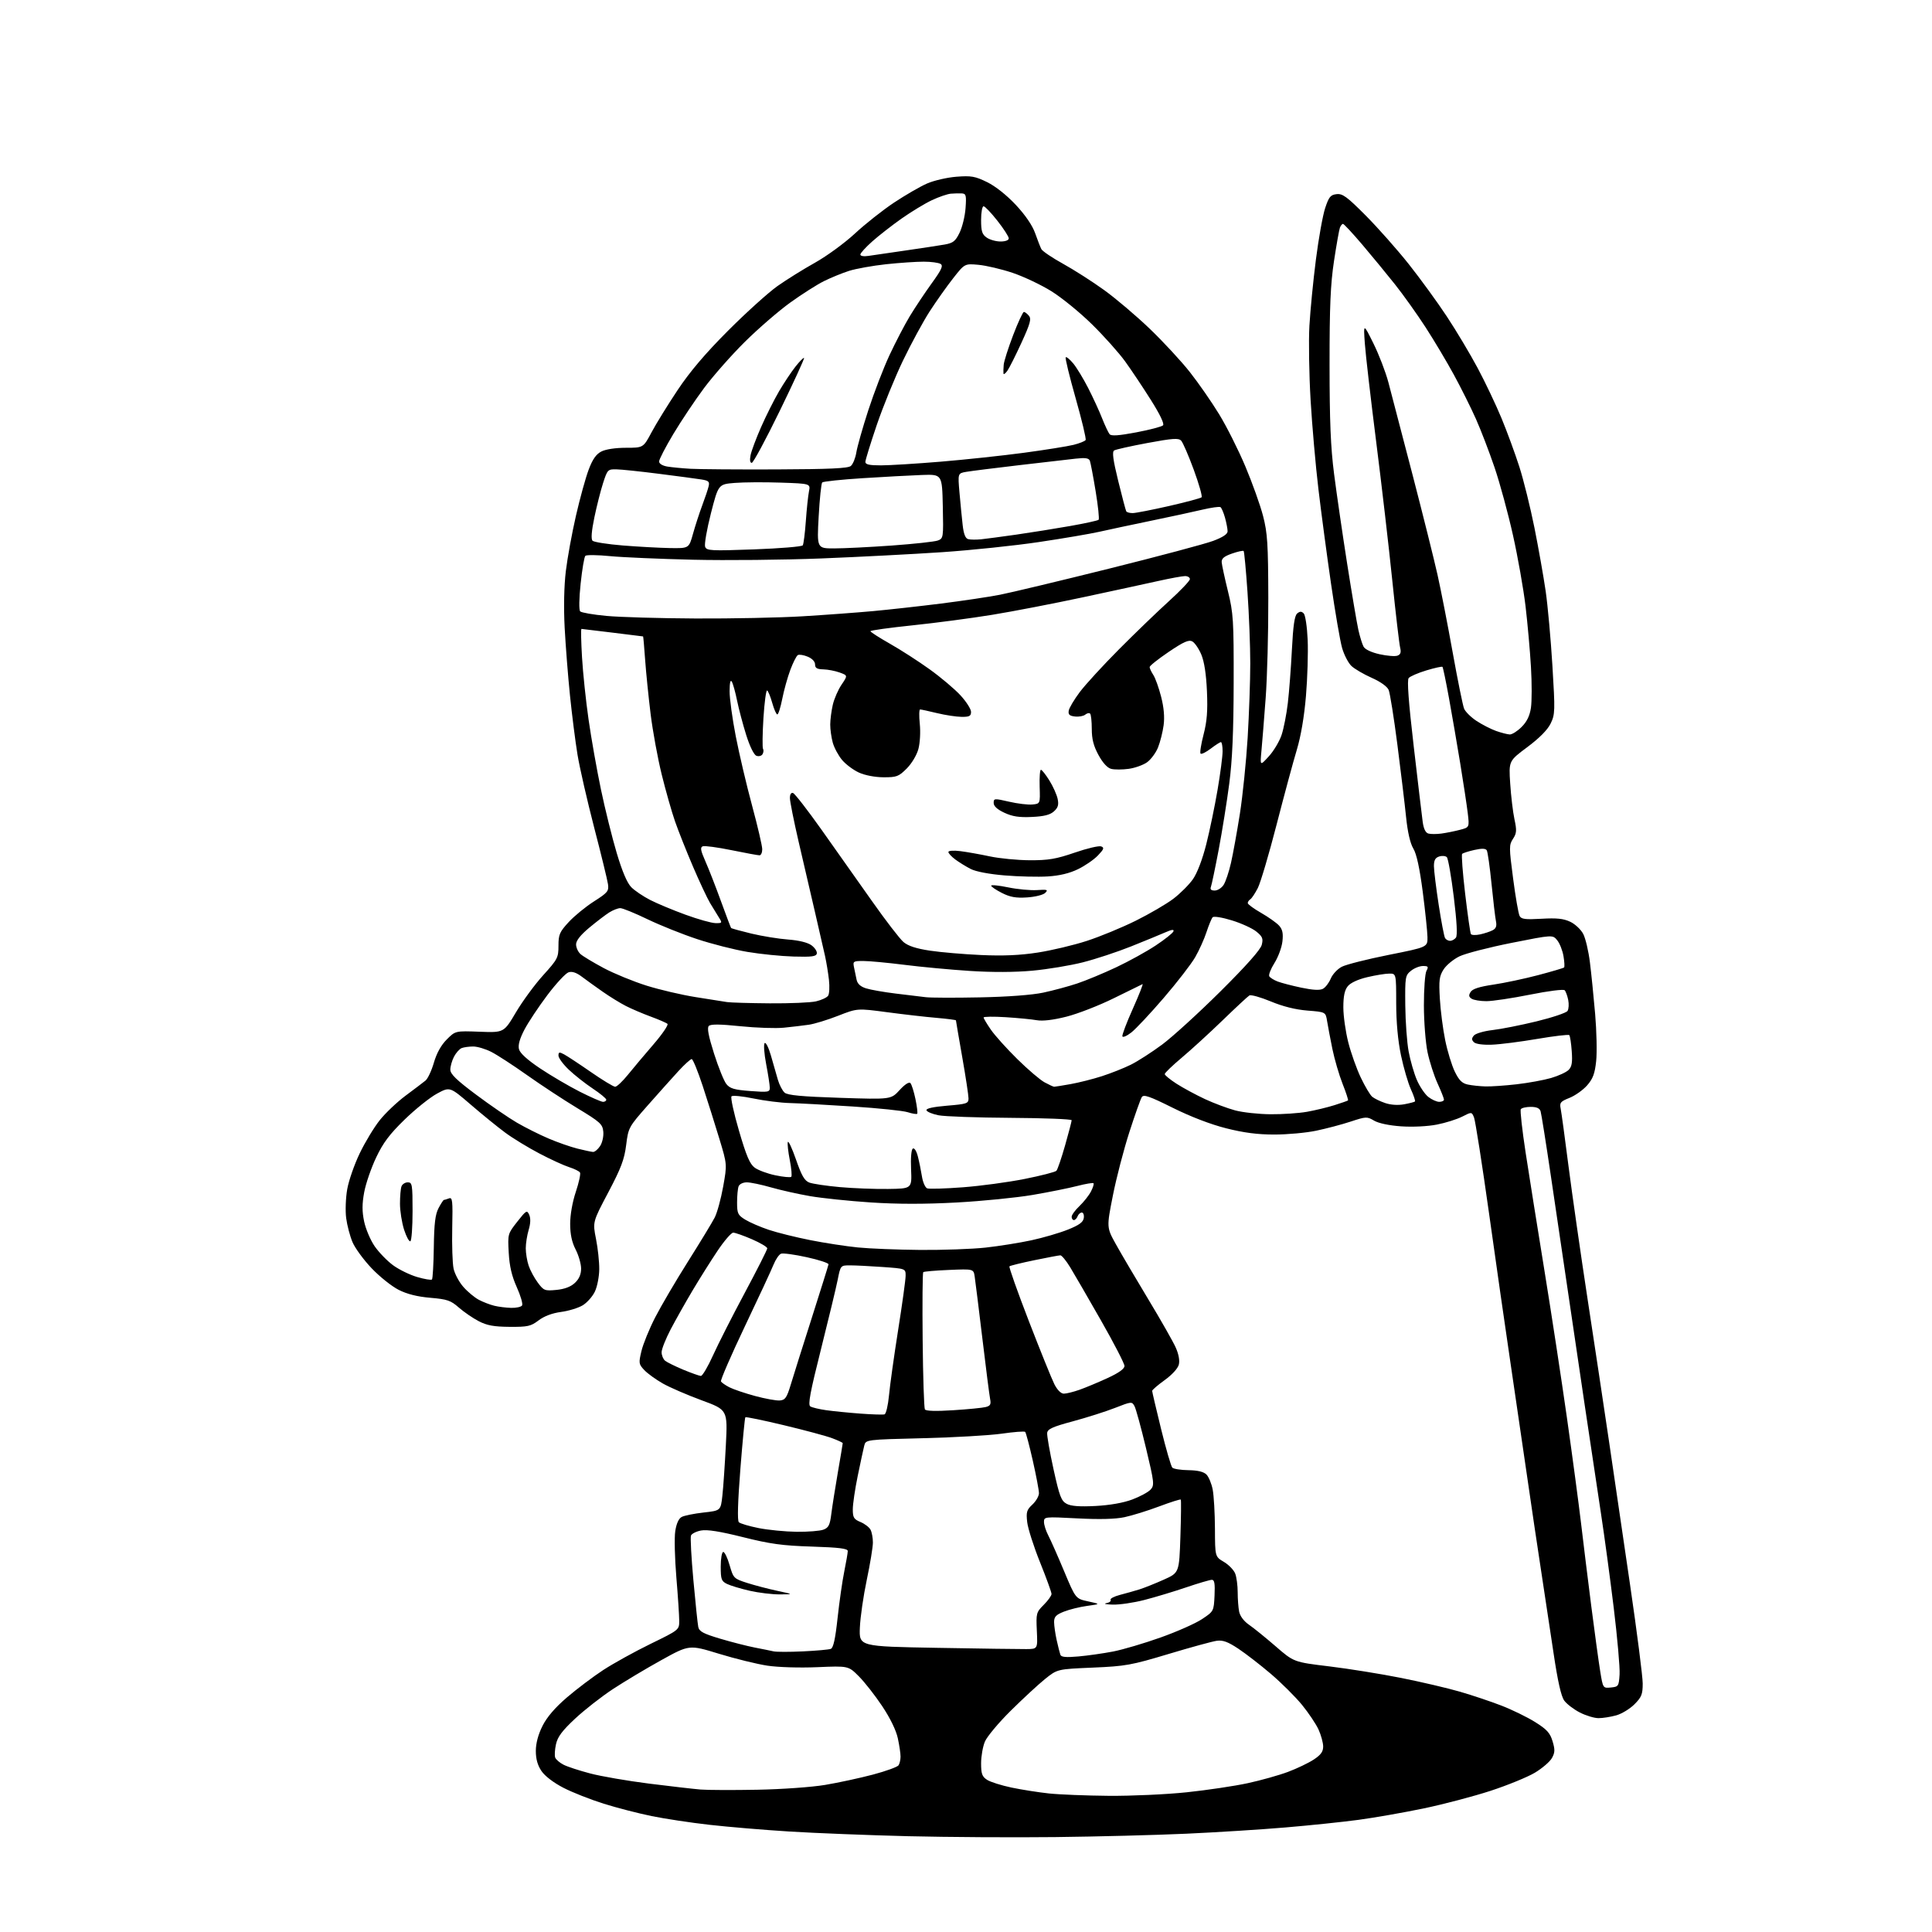 <?xml version="1.0" encoding="UTF-8" standalone="no"?>
<svg 
  version="1.1" 
  xmlns="http://www.w3.org/2000/svg" 
  xmlns:xlink="http://www.w3.org/1999/xlink" 
  xmlns:svg="http://www.w3.org/2000/svg"
  xmlns:rdf="http://www.w3.org/1999/02/22-rdf-syntax-ns#"
  xmlns:cc="http://creativecommons.org/ns#"
  xmlns:dc="http://purl.org/dc/elements/1.1/"
  viewBox="0 0 768 768"
  width="768"
  height="768"
>
<style>svg {background-color: white; }</style>"
<path stroke="none" fill="black" fill-rule="evenodd" d="M419.50,730.27C403.00,730.46 376.68,730.30 361.00,729.92C345.32,729.53 324.18,728.70 314.00,728.07C303.82,727.44 289.44,726.23 282.04,725.39C274.64,724.56 264.29,722.99 259.04,721.92C253.79,720.85 245.22,718.64 240.00,717.00C234.78,715.37 227.57,712.53 224.00,710.69C220.09,708.68 216.60,706.02 215.25,704.02C213.71,701.76 213.00,699.23 213.00,696.05C213.00,693.03 213.92,689.54 215.62,686.14C217.38,682.61 220.55,678.90 225.32,674.79C229.22,671.44 235.74,666.52 239.80,663.86C243.87,661.21 252.33,656.53 258.60,653.47C270.00,647.91 270.00,647.91 270.00,644.26C270.00,642.25 269.49,634.48 268.86,626.99C268.23,619.50 268.03,611.26 268.42,608.69C268.88,605.65 269.78,603.65 270.99,603.01C272.02,602.46 275.93,601.67 279.68,601.25C286.50,600.50 286.50,600.50 287.16,594.50C287.53,591.20 288.14,582.19 288.54,574.47C289.25,560.44 289.25,560.44 278.87,556.62C273.17,554.52 266.24,551.52 263.48,549.96C260.72,548.39 257.40,545.99 256.11,544.62C253.90,542.26 253.84,541.85 254.99,537.05C255.66,534.25 258.10,528.26 260.42,523.73C262.74,519.21 268.61,509.20 273.47,501.50C278.33,493.80 283.11,485.93 284.10,484.00C285.09,482.07 286.60,476.54 287.47,471.69C289.05,462.88 289.05,462.88 285.96,452.69C284.27,447.09 281.29,437.66 279.36,431.75C277.42,425.84 275.44,421.00 274.96,421.00C274.47,421.00 272.11,423.14 269.71,425.75C267.31,428.36 261.84,434.47 257.57,439.31C249.91,447.99 249.78,448.23 248.91,455.16C248.19,460.90 246.88,464.37 241.81,473.97C235.58,485.75 235.58,485.75 236.92,492.49C237.66,496.19 238.24,501.61 238.21,504.54C238.19,507.46 237.41,511.45 236.48,513.41C235.55,515.37 233.37,517.83 231.64,518.88C229.91,519.93 226.03,521.12 223.02,521.52C219.49,521.99 216.31,523.19 214.09,524.88C211.01,527.22 209.79,527.49 202.57,527.44C196.30,527.39 193.56,526.89 190.28,525.18C187.96,523.97 184.41,521.54 182.39,519.77C179.17,516.94 177.79,516.47 171.06,515.89C165.88,515.45 161.78,514.42 158.45,512.72C155.73,511.34 150.91,507.50 147.74,504.17C144.58,500.85 141.16,496.19 140.15,493.82C139.13,491.44 137.99,487.12 137.61,484.22C137.23,481.32 137.42,476.14 138.03,472.72C138.63,469.30 140.86,462.90 142.98,458.49C145.09,454.09 148.68,448.15 150.96,445.29C153.23,442.44 157.88,438.03 161.29,435.50C164.71,432.96 168.24,430.28 169.15,429.54C170.06,428.80 171.56,425.59 172.48,422.41C173.58,418.63 175.35,415.45 177.60,413.20C181.03,409.77 181.03,409.77 190.67,410.13C200.31,410.50 200.31,410.50 205.09,402.42C207.72,397.98 212.60,391.33 215.94,387.65C221.65,381.34 222.00,380.68 222.00,375.96C222.00,371.50 222.44,370.48 226.06,366.55C228.30,364.12 232.82,360.42 236.12,358.32C241.57,354.84 242.07,354.23 241.69,351.50C241.46,349.85 238.99,339.73 236.20,329.00C233.42,318.27 230.43,305.23 229.57,300.00C228.71,294.77 227.37,284.20 226.58,276.50C225.79,268.80 224.84,256.65 224.46,249.50C224.04,241.47 224.22,232.87 224.93,227.00C225.56,221.78 227.37,211.88 228.95,205.00C230.53,198.12 232.79,189.91 233.99,186.74C235.54,182.59 236.96,180.55 239.03,179.49C240.76,178.59 244.65,178.00 248.81,178.00C255.72,178.00 255.72,178.00 259.01,171.83C260.82,168.44 265.47,160.90 269.35,155.08C274.26,147.71 280.36,140.53 289.45,131.42C296.63,124.23 305.46,116.26 309.07,113.71C312.68,111.16 319.43,106.96 324.07,104.37C328.71,101.77 335.81,96.58 339.87,92.81C343.92,89.05 350.90,83.53 355.38,80.55C359.86,77.57 365.77,74.15 368.51,72.95C371.25,71.75 376.52,70.54 380.22,70.25C386.09,69.80 387.63,70.07 392.39,72.40C395.70,74.02 400.16,77.56 403.80,81.44C407.58,85.49 410.39,89.60 411.47,92.66C412.41,95.32 413.52,98.17 413.94,99.00C414.35,99.83 418.25,102.47 422.60,104.87C426.94,107.27 434.30,111.97 438.93,115.32C443.57,118.66 451.74,125.60 457.09,130.73C462.43,135.86 469.61,143.61 473.02,147.95C476.44,152.29 481.66,159.81 484.62,164.66C487.59,169.50 492.27,178.82 495.03,185.36C497.79,191.90 500.96,200.76 502.08,205.07C503.84,211.85 504.11,216.16 504.17,237.69C504.21,251.34 503.74,269.25 503.12,277.50C502.51,285.75 501.75,295.20 501.44,298.50C500.88,304.50 500.88,304.50 504.40,300.63C506.34,298.50 508.61,294.68 509.46,292.13C510.30,289.58 511.42,283.90 511.93,279.50C512.45,275.10 513.18,265.55 513.55,258.28C514.04,248.68 514.61,244.74 515.65,243.87C516.74,242.97 517.36,242.96 518.25,243.85C518.89,244.49 519.59,249.14 519.82,254.35C520.04,259.49 519.74,269.52 519.14,276.63C518.46,284.83 517.12,292.67 515.51,298.03C514.10,302.69 510.48,316.10 507.46,327.82C504.44,339.55 501.08,350.88 500.00,353.01C498.91,355.13 497.57,357.15 497.01,357.49C496.46,357.84 496.00,358.51 496.00,358.99C496.00,359.46 498.39,361.22 501.32,362.89C504.24,364.57 507.45,366.84 508.45,367.94C509.82,369.46 510.15,371.01 509.78,374.26C509.51,376.63 508.09,380.49 506.61,382.82C505.14,385.16 504.21,387.54 504.56,388.10C504.91,388.66 506.39,389.59 507.85,390.15C509.31,390.72 513.55,391.82 517.28,392.61C521.90,393.58 524.64,393.73 525.89,393.06C526.90,392.52 528.30,390.69 529.00,388.99C529.71,387.29 531.68,385.18 533.39,384.30C535.10,383.41 543.48,381.29 552.00,379.59C567.50,376.50 567.50,376.50 567.44,372.50C567.40,370.30 566.56,362.20 565.56,354.50C564.34,345.08 563.11,339.45 561.81,337.29C560.57,335.23 559.55,330.77 558.94,324.79C558.42,319.68 556.86,306.73 555.48,296.00C554.10,285.27 552.54,275.49 552.01,274.25C551.42,272.89 548.75,270.98 545.28,269.45C542.11,268.04 538.49,265.93 537.23,264.75C535.97,263.56 534.29,260.32 533.50,257.55C532.71,254.77 530.73,243.28 529.10,232.00C527.46,220.72 525.21,203.85 524.10,194.50C522.98,185.15 521.58,169.18 520.98,159.00C520.38,148.82 520.17,135.55 520.51,129.50C520.86,123.45 522.01,111.62 523.09,103.22C524.16,94.81 525.82,85.59 526.77,82.72C528.25,78.25 528.90,77.45 531.31,77.18C533.70,76.90 535.45,78.19 542.90,85.68C547.72,90.53 555.42,99.22 560.01,105.00C564.59,110.78 571.41,120.14 575.15,125.82C578.90,131.49 584.41,140.72 587.40,146.32C590.39,151.92 594.65,160.89 596.88,166.27C599.10,171.64 602.29,180.32 603.97,185.57C605.65,190.82 608.35,201.73 609.97,209.81C611.58,217.89 613.59,229.22 614.43,235.00C615.26,240.78 616.47,254.11 617.11,264.64C618.21,282.69 618.17,283.99 616.39,287.64C615.16,290.14 611.91,293.43 607.12,297.00C599.74,302.50 599.74,302.50 600.33,311.50C600.65,316.45 601.41,322.83 602.02,325.68C602.98,330.11 602.89,331.24 601.44,333.45C599.85,335.88 599.85,336.82 601.49,349.27C602.44,356.55 603.60,363.21 604.06,364.09C604.75,365.40 606.28,365.59 612.80,365.22C618.84,364.87 621.52,365.15 624.22,366.43C626.16,367.35 628.48,369.54 629.38,371.30C630.28,373.06 631.47,378.10 632.01,382.50C632.56,386.90 633.50,396.12 634.09,403.00C634.68,409.88 634.87,418.34 634.50,421.81C633.97,426.80 633.21,428.83 630.90,431.46C629.29,433.29 626.15,435.52 623.91,436.42C620.27,437.87 619.91,438.33 620.40,440.77C620.70,442.27 622.10,452.50 623.50,463.50C624.91,474.50 628.33,498.35 631.10,516.50C633.88,534.65 637.67,559.85 639.54,572.50C641.40,585.15 645.19,610.96 647.96,629.86C650.73,648.75 653.00,666.46 653.00,669.21C653.00,673.52 652.55,674.65 649.70,677.50C647.89,679.31 644.63,681.29 642.45,681.89C640.28,682.49 637.13,682.99 635.46,682.99C633.79,683.00 630.44,681.99 628.02,680.75C625.60,679.51 622.80,677.38 621.80,676.00C620.57,674.29 619.21,668.25 617.54,657.00C616.19,647.92 613.98,633.30 612.63,624.50C611.27,615.70 608.74,598.60 606.99,586.50C605.24,574.40 602.28,554.15 600.40,541.50C598.52,528.85 594.71,502.30 591.94,482.50C589.16,462.70 586.46,445.48 585.95,444.22C585.02,441.95 585.02,441.95 581.24,443.88C579.15,444.94 574.63,446.37 571.18,447.04C567.55,447.76 561.58,448.05 557.02,447.74C552.22,447.41 548.00,446.52 546.22,445.47C543.41,443.81 543.02,443.83 536.90,445.85C533.38,447.01 527.21,448.64 523.18,449.48C519.16,450.32 511.67,451.00 506.54,451.00C499.90,451.00 494.38,450.28 487.36,448.50C481.25,446.96 473.19,443.86 466.15,440.35C456.96,435.77 454.63,434.97 453.89,436.10C453.39,436.87 451.17,443.12 448.95,450.00C446.73,456.88 443.77,468.22 442.39,475.22C439.87,487.94 439.87,487.94 443.65,494.72C445.72,498.45 451.50,508.25 456.47,516.50C461.45,524.75 466.36,533.38 467.38,535.69C468.55,538.31 469.01,540.84 468.60,542.46C468.22,543.97 465.90,546.51 462.98,548.61C460.24,550.58 458.00,552.51 458.00,552.90C458.00,553.29 459.60,560.10 461.55,568.05C463.50,575.99 465.51,582.91 466.02,583.42C466.52,583.92 469.41,584.38 472.43,584.42C476.13,584.47 478.47,585.04 479.58,586.15C480.49,587.06 481.61,589.76 482.07,592.15C482.53,594.54 482.93,601.52 482.96,607.65C483.00,618.80 483.00,618.80 486.52,620.88C488.45,622.02 490.47,624.12 491.02,625.54C491.56,626.96 492.00,630.29 492.00,632.94C492.00,635.59 492.26,639.06 492.58,640.66C492.94,642.43 494.47,644.47 496.48,645.85C498.31,647.10 503.06,650.95 507.06,654.41C514.31,660.71 514.31,660.71 528.41,662.41C536.16,663.35 549.02,665.42 557.00,667.01C564.98,668.60 575.48,671.06 580.33,672.47C585.19,673.88 592.62,676.37 596.83,678.00C601.05,679.63 607.08,682.57 610.23,684.54C614.91,687.47 616.18,688.87 617.17,692.18C618.18,695.53 618.13,696.68 616.91,698.86C616.10,700.31 613.05,702.93 610.14,704.68C607.22,706.42 599.28,709.67 592.49,711.89C585.70,714.10 573.70,717.26 565.82,718.90C557.95,720.53 546.33,722.57 540.00,723.42C533.67,724.27 520.62,725.63 511.00,726.44C501.38,727.26 483.60,728.38 471.50,728.93C459.40,729.48 436.00,730.08 419.50,730.27zM440.78,713.87C449.73,713.94 463.66,713.31 471.74,712.46C479.81,711.61 490.71,709.99 495.96,708.85C501.21,707.72 508.43,705.69 512.00,704.35C515.58,703.01 520.19,700.80 522.25,699.44C525.08,697.58 525.99,696.30 525.98,694.24C525.97,692.73 525.13,689.70 524.13,687.50C523.12,685.30 520.16,680.89 517.55,677.69C514.93,674.50 509.39,668.98 505.22,665.42C501.06,661.87 495.22,657.35 492.25,655.38C488.12,652.64 486.11,651.90 483.68,652.24C481.93,652.48 473.30,654.84 464.50,657.49C449.67,661.95 447.47,662.34 434.40,662.90C420.31,663.50 420.31,663.50 415.40,667.45C412.71,669.62 406.57,675.30 401.76,680.06C396.95,684.82 392.34,690.34 391.51,692.32C390.68,694.31 390.00,698.19 390.00,700.94C390.00,705.11 390.40,706.22 392.36,707.50C393.66,708.35 398.05,709.74 402.11,710.59C406.18,711.44 412.88,712.49 417.00,712.93C421.12,713.37 431.83,713.79 440.78,713.87zM301.00,711.45C310.74,711.27 322.71,710.42 328.00,709.53C333.23,708.66 341.76,706.81 346.96,705.44C352.16,704.06 356.77,702.39 357.20,701.72C357.62,701.05 357.98,699.51 357.98,698.30C357.99,697.09 357.51,693.80 356.90,690.99C356.22,687.82 353.86,682.97 350.67,678.19C347.85,673.96 343.67,668.63 341.39,666.35C337.25,662.20 337.25,662.20 324.88,662.73C317.77,663.03 309.31,662.77 305.00,662.12C300.88,661.49 292.21,659.36 285.75,657.38C274.00,653.78 274.00,653.78 262.90,659.92C256.79,663.30 248.09,668.51 243.56,671.49C239.03,674.48 232.29,679.75 228.59,683.21C223.46,688.00 221.66,690.42 221.01,693.37C220.54,695.50 220.40,697.88 220.70,698.66C221.00,699.44 222.47,700.71 223.97,701.48C225.46,702.26 230.25,703.83 234.60,704.97C238.94,706.12 249.47,707.93 258.00,709.01C266.52,710.08 275.75,711.14 278.50,711.37C281.25,711.59 291.38,711.63 301.00,711.45zM640.35,670.81C643.36,670.51 643.51,670.29 643.81,665.61C643.98,662.92 642.93,651.00 641.48,639.11C640.03,627.22 637.74,610.30 636.39,601.50C635.04,592.70 632.14,573.35 629.94,558.50C627.75,543.65 624.62,522.50 623.00,511.50C621.37,500.50 618.45,480.70 616.50,467.50C614.55,454.30 612.71,442.71 612.41,441.75C612.03,440.54 610.83,440.00 608.49,440.00C606.64,440.00 604.86,440.42 604.54,440.94C604.22,441.45 605.09,449.21 606.46,458.19C607.84,467.16 611.20,488.26 613.94,505.09C616.68,521.91 620.70,548.24 622.88,563.59C625.06,578.94 627.58,597.80 628.49,605.50C629.39,613.20 631.23,628.05 632.56,638.50C633.90,648.95 635.49,660.56 636.10,664.31C637.20,671.11 637.20,671.11 640.35,670.81zM428.73,658.46C432.45,658.13 438.65,657.24 442.50,656.50C446.35,655.75 454.83,653.25 461.34,650.93C467.85,648.62 475.28,645.33 477.84,643.61C482.48,640.52 482.50,640.47 482.80,634.25C483.02,629.50 482.77,628.00 481.74,628.00C480.99,628.00 476.35,629.36 471.44,631.03C466.52,632.70 459.05,634.95 454.83,636.03C450.62,637.11 444.99,637.94 442.33,637.86C439.68,637.79 438.52,637.53 439.76,637.29C441.01,637.05 441.78,636.46 441.48,635.98C441.18,635.49 442.87,634.60 445.22,633.99C447.57,633.38 451.07,632.39 453.00,631.79C454.93,631.18 459.25,629.45 462.62,627.94C468.74,625.20 468.74,625.20 469.23,610.85C469.49,602.96 469.56,596.32 469.38,596.11C469.20,595.89 465.33,597.12 460.77,598.83C456.22,600.54 450.03,602.46 447.02,603.10C443.36,603.88 437.11,604.04 428.27,603.58C415.23,602.90 415.00,602.93 415.00,604.99C415.00,606.15 415.76,608.54 416.68,610.30C417.61,612.06 420.44,618.45 422.97,624.50C427.57,635.50 427.57,635.50 432.53,636.57C437.50,637.64 437.50,637.64 432.15,638.37C429.21,638.77 425.05,639.80 422.90,640.66C419.73,641.92 419.00,642.71 419.02,644.86C419.04,646.31 419.50,649.52 420.05,652.00C420.60,654.48 421.26,657.08 421.51,657.78C421.84,658.73 423.69,658.91 428.73,658.46zM319.17,656.45C324.48,656.20 329.48,655.75 330.26,655.45C331.27,655.06 332.05,651.52 332.95,643.20C333.65,636.77 334.84,628.43 335.61,624.68C336.37,620.94 337.00,617.28 337.00,616.56C337.00,615.57 333.59,615.14 322.75,614.79C310.98,614.42 306.21,613.76 295.34,611.04C286.20,608.75 281.11,607.94 278.68,608.40C276.76,608.76 274.96,609.67 274.67,610.42C274.38,611.17 274.81,619.15 275.63,628.14C276.45,637.14 277.32,645.50 277.57,646.72C277.94,648.53 279.55,649.40 286.26,651.40C290.79,652.75 296.98,654.33 300.00,654.92C303.02,655.50 306.40,656.19 307.50,656.44C308.60,656.70 313.85,656.70 319.17,656.45zM408.00,655.54C412.50,655.50 412.50,655.50 412.16,648.26C411.83,641.31 411.94,640.90 414.91,637.94C416.61,636.24 418.00,634.30 418.00,633.63C418.00,632.96 415.95,627.30 413.44,621.06C410.92,614.81 408.63,607.63 408.33,605.10C407.87,601.07 408.12,600.20 410.40,598.08C411.83,596.74 413.00,594.71 413.00,593.56C413.00,592.41 411.90,586.58 410.55,580.61C409.20,574.65 407.84,569.51 407.53,569.20C407.23,568.89 403.04,569.21 398.24,569.90C393.43,570.59 379.30,571.41 366.82,571.71C344.15,572.27 344.15,572.27 343.54,574.71C343.20,576.06 342.04,581.45 340.96,586.69C339.88,591.93 339.00,597.92 339.00,599.99C339.00,603.24 339.41,603.93 342.04,605.02C343.71,605.71 345.51,607.08 346.04,608.07C346.57,609.06 347.00,611.36 346.99,613.18C346.99,615.01 345.89,621.67 344.56,628.00C343.22,634.33 341.98,642.88 341.81,647.00C341.50,654.50 341.50,654.50 372.50,655.04C389.55,655.34 405.52,655.57 408.00,655.54zM310.00,633.80C306.98,633.82 301.57,633.16 298.00,632.35C294.43,631.53 290.38,630.32 289.00,629.64C286.77,628.55 286.50,627.81 286.50,622.71C286.50,619.57 286.95,616.97 287.50,616.93C288.05,616.89 289.19,619.25 290.03,622.18C291.54,627.38 291.69,627.54 297.03,629.25C300.04,630.21 305.43,631.62 309.00,632.38C315.50,633.77 315.50,633.77 310.00,633.80zM316.68,608.91C321.19,608.96 325.98,608.58 327.33,608.06C329.38,607.29 329.91,606.23 330.46,601.81C330.82,598.89 332.00,591.46 333.06,585.30C334.13,579.14 335.00,573.91 335.00,573.68C335.00,573.46 333.09,572.56 330.75,571.69C328.41,570.81 319.79,568.50 311.59,566.54C303.40,564.58 296.51,563.16 296.29,563.38C296.07,563.60 295.18,572.86 294.31,583.95C293.29,596.97 293.07,604.47 293.70,605.10C294.23,605.63 297.78,606.68 301.58,607.44C305.39,608.19 312.18,608.85 316.68,608.91zM435.50,598.65C441.19,598.35 446.57,597.40 450.11,596.07C453.20,594.91 456.48,593.13 457.39,592.12C458.95,590.40 458.83,589.35 455.54,575.60C453.61,567.53 451.56,560.05 450.99,558.98C449.97,557.08 449.79,557.10 443.22,559.67C439.53,561.11 432.00,563.51 426.50,564.99C418.51,567.13 416.45,568.06 416.27,569.59C416.14,570.64 417.27,577.11 418.78,583.98C421.17,594.83 421.85,596.63 424.01,597.79C425.77,598.73 429.13,598.98 435.50,598.65zM351.61,562.23C352.22,562.04 353.02,558.65 353.39,554.70C353.75,550.74 355.39,539.05 357.02,528.72C358.66,518.39 360.00,508.67 360.00,507.12C360.00,504.30 360.00,504.30 350.85,503.65C345.81,503.29 339.99,503.00 337.92,503.00C334.14,503.00 334.14,503.00 332.99,508.75C332.36,511.91 329.36,524.35 326.34,536.39C322.03,553.50 321.11,558.45 322.12,559.07C322.83,559.51 325.68,560.19 328.45,560.58C331.23,560.97 337.32,561.58 342.00,561.93C346.68,562.28 351.00,562.41 351.61,562.23zM378.89,560.59C384.73,560.22 390.54,559.65 391.80,559.33C393.67,558.87 394.01,558.26 393.59,556.13C393.30,554.68 391.91,543.83 390.50,532.00C389.08,520.17 387.71,509.13 387.45,507.45C386.99,504.41 386.99,504.41 377.24,504.82C371.88,505.04 367.27,505.44 367.00,505.70C366.73,505.97 366.62,518.12 366.77,532.71C366.91,547.31 367.32,559.70 367.66,560.26C368.07,560.92 372.06,561.03 378.89,560.59zM310.00,556.71C312.13,556.53 312.76,555.62 314.31,550.50C315.30,547.20 319.06,535.27 322.66,524.00C326.25,512.73 329.27,503.09 329.35,502.60C329.43,502.10 325.55,500.82 320.71,499.76C315.88,498.69 311.27,498.07 310.47,498.37C309.67,498.68 308.33,500.64 307.49,502.72C306.66,504.80 301.50,515.91 296.02,527.40C290.55,538.90 286.31,548.69 286.60,549.16C286.89,549.63 288.39,550.67 289.93,551.46C291.47,552.26 296.06,553.82 300.12,554.92C304.18,556.02 308.62,556.83 310.00,556.71zM422.89,554.00C423.91,554.00 426.72,553.31 429.12,552.46C431.53,551.61 436.54,549.52 440.25,547.81C444.75,545.74 447.00,544.13 447.00,542.99C447.00,542.05 442.79,533.90 437.65,524.89C432.51,515.87 427.00,506.36 425.41,503.75C423.82,501.14 422.06,499.01 421.51,499.01C420.95,499.02 416.29,499.90 411.14,500.96C405.99,502.02 401.55,503.12 401.27,503.39C401.00,503.67 404.47,513.48 409.00,525.20C413.53,536.91 418.09,548.19 419.13,550.25C420.30,552.55 421.76,554.00 422.89,554.00zM278.61,546.96C279.22,546.98 281.40,543.29 283.45,538.75C285.50,534.21 291.19,523.01 296.09,513.86C300.99,504.70 305.00,496.77 305.00,496.24C305.00,495.70 302.27,494.08 298.93,492.63C295.60,491.18 292.24,490.00 291.46,490.00C290.69,490.00 287.88,493.26 285.21,497.25C282.54,501.24 278.08,508.32 275.30,513.00C272.52,517.67 268.62,524.61 266.62,528.40C264.63,532.20 263.00,536.30 263.00,537.53C263.00,538.75 263.62,540.27 264.37,540.90C265.13,541.52 268.39,543.13 271.62,544.48C274.86,545.82 278.00,546.93 278.61,546.96zM203.19,519.90C205.22,519.95 207.18,519.52 207.54,518.93C207.91,518.34 206.96,515.07 205.43,511.68C203.44,507.25 202.53,503.37 202.23,498.00C201.81,490.57 201.84,490.45 205.62,485.65C209.19,481.10 209.49,480.93 210.37,482.90C210.99,484.29 210.91,486.35 210.16,488.87C209.52,491.00 209.00,494.30 209.00,496.22C209.00,498.13 209.51,501.23 210.14,503.10C210.76,504.97 212.40,508.01 213.78,509.86C216.14,513.04 216.55,513.20 221.17,512.76C224.44,512.44 226.88,511.52 228.53,509.97C230.21,508.40 231.00,506.57 231.00,504.29C231.00,502.43 230.02,499.03 228.83,496.71C227.32,493.77 226.66,490.69 226.65,486.50C226.65,482.92 227.55,477.79 228.90,473.77C230.13,470.07 230.88,466.62 230.56,466.10C230.24,465.57 228.29,464.61 226.24,463.96C224.18,463.31 218.85,460.87 214.39,458.52C209.93,456.18 203.82,452.46 200.83,450.24C197.83,448.03 191.66,443.01 187.11,439.09C178.83,431.97 178.83,431.97 173.72,434.73C170.91,436.25 165.12,440.89 160.86,445.03C154.86,450.86 152.30,454.27 149.53,460.11C147.56,464.26 145.42,470.46 144.78,473.90C143.91,478.60 143.90,481.50 144.75,485.57C145.38,488.54 147.25,492.96 148.92,495.39C150.59,497.81 153.88,501.21 156.23,502.94C158.58,504.67 162.90,506.78 165.82,507.63C168.75,508.49 171.40,508.93 171.71,508.62C172.02,508.31 172.35,502.53 172.45,495.78C172.58,486.35 173.02,482.74 174.33,480.25C175.28,478.46 176.23,477.00 176.44,477.00C176.66,477.00 177.56,476.72 178.44,476.39C179.86,475.84 180.01,477.15 179.77,488.14C179.62,494.94 179.86,502.20 180.30,504.27C180.74,506.35 182.49,509.63 184.20,511.57C185.90,513.51 188.69,515.83 190.40,516.72C192.10,517.61 194.85,518.66 196.50,519.06C198.15,519.47 201.16,519.84 203.19,519.90zM365.79,496.87C374.75,496.94 386.45,496.52 391.79,495.94C397.13,495.35 405.33,494.04 410.01,493.03C414.69,492.02 421.21,490.11 424.51,488.79C428.98,487.00 430.58,485.83 430.82,484.19C431.00,482.99 430.64,482.00 430.04,482.00C429.43,482.00 428.68,482.68 428.36,483.50C428.05,484.32 427.38,485.00 426.89,485.00C426.40,485.00 426.00,484.41 426.00,483.69C426.00,482.96 427.39,481.05 429.09,479.44C430.79,477.82 432.85,475.22 433.66,473.66C434.48,472.09 434.94,470.61 434.68,470.35C434.43,470.10 431.52,470.59 428.23,471.44C424.93,472.29 416.96,473.90 410.51,475.00C404.06,476.10 390.46,477.46 380.28,478.01C367.67,478.70 356.78,478.69 346.13,477.99C337.53,477.42 326.68,476.29 322.00,475.48C317.32,474.67 310.35,473.11 306.50,472.01C302.65,470.90 298.32,470.00 296.86,470.00C295.37,470.00 293.95,470.69 293.61,471.58C293.27,472.45 293.00,475.34 293.00,478.00C293.00,482.38 293.31,483.03 296.25,484.83C298.04,485.93 302.24,487.75 305.59,488.87C308.95,490.00 316.37,491.84 322.09,492.97C327.82,494.11 336.32,495.41 341.00,495.88C345.68,496.35 356.83,496.79 365.79,496.87zM163.14,493.41C162.67,493.70 161.55,491.65 160.64,488.86C159.74,486.06 159.00,481.38 159.00,478.47C159.00,475.55 159.27,472.45 159.61,471.58C159.94,470.71 161.07,470.00 162.11,470.00C163.85,470.00 164.00,470.88 164.00,481.44C164.00,487.73 163.61,493.12 163.14,493.41zM353.00,472.63C362.50,472.50 362.50,472.50 362.17,464.86C361.97,460.30 362.25,456.96 362.87,456.58C363.47,456.21 364.31,457.53 364.87,459.72C365.40,461.80 366.13,465.38 366.49,467.67C366.85,469.97 367.79,472.09 368.57,472.39C369.34,472.69 375.72,472.50 382.74,471.97C389.76,471.44 400.81,469.95 407.30,468.65C413.79,467.36 419.47,465.90 419.94,465.40C420.40,464.91 421.95,460.37 423.39,455.31C424.83,450.26 426.00,445.76 426.00,445.31C426.00,444.87 415.09,444.44 401.75,444.36C388.41,444.28 375.51,443.82 373.08,443.34C370.65,442.86 368.49,441.97 368.29,441.36C368.04,440.63 370.89,440.00 376.46,439.53C384.36,438.87 385.00,438.66 385.00,436.63C385.00,435.43 383.88,428.04 382.50,420.20C381.12,412.36 380.00,405.79 380.00,405.61C380.00,405.43 376.51,404.98 372.25,404.61C367.99,404.25 359.17,403.24 352.65,402.37C340.80,400.79 340.80,400.79 333.15,403.79C328.94,405.44 323.70,407.04 321.50,407.35C319.30,407.67 314.87,408.19 311.65,408.52C308.43,408.85 300.63,408.59 294.32,407.94C286.16,407.10 282.53,407.07 281.77,407.83C281.01,408.59 281.61,411.77 283.85,418.84C285.59,424.31 287.79,429.76 288.76,430.95C290.19,432.72 291.95,433.23 298.26,433.70C305.40,434.24 306.00,434.14 306.00,432.39C306.00,431.35 305.35,427.12 304.56,423.00C303.77,418.88 303.50,415.12 303.96,414.65C304.42,414.18 305.55,416.43 306.47,419.65C307.39,422.87 308.62,427.18 309.22,429.23C309.82,431.29 311.03,433.59 311.90,434.35C313.09,435.38 318.72,435.91 333.83,436.40C354.17,437.07 354.17,437.07 357.59,433.34C359.68,431.05 361.35,429.97 361.90,430.55C362.39,431.07 363.29,433.93 363.91,436.90C364.53,439.86 364.84,442.49 364.60,442.74C364.35,442.98 362.65,442.70 360.82,442.12C359.00,441.53 349.18,440.51 339.00,439.85C328.82,439.18 317.57,438.57 314.00,438.48C310.43,438.40 303.92,437.58 299.54,436.67C295.16,435.76 291.23,435.37 290.79,435.81C290.35,436.25 291.68,442.39 293.75,449.46C296.67,459.46 298.05,462.72 300.00,464.16C301.38,465.17 305.07,466.55 308.22,467.20C311.36,467.86 314.21,468.13 314.54,467.80C314.87,467.47 314.61,464.49 313.96,461.19C313.31,457.88 312.95,454.64 313.17,453.98C313.40,453.31 314.86,456.46 316.43,460.96C318.65,467.36 319.81,469.36 321.72,470.09C323.07,470.60 328.52,471.41 333.83,471.89C339.15,472.37 347.77,472.70 353.00,472.63zM235.73,457.91C236.40,457.96 237.67,456.91 238.55,455.57C239.43,454.22 240.00,451.69 239.82,449.85C239.53,446.85 238.60,446.02 229.50,440.51C224.00,437.18 215.00,431.27 209.50,427.37C204.00,423.47 197.61,419.32 195.29,418.14C192.97,416.96 189.75,416.00 188.12,416.00C186.49,416.00 184.44,416.28 183.54,416.62C182.65,416.96 181.27,418.52 180.46,420.07C179.66,421.63 179.00,423.94 179.01,425.20C179.01,426.95 181.47,429.34 189.26,435.15C194.89,439.36 202.20,444.37 205.50,446.29C208.80,448.21 214.43,451.03 218.00,452.55C221.57,454.08 226.75,455.89 229.50,456.58C232.25,457.27 235.05,457.87 235.73,457.91zM505.07,442.93C509.78,442.97 516.30,442.53 519.57,441.95C522.83,441.37 527.75,440.18 530.50,439.31C533.25,438.44 535.66,437.60 535.85,437.44C536.04,437.27 535.07,434.30 533.69,430.82C532.32,427.34 530.50,421.12 529.65,417.00C528.81,412.88 527.86,407.88 527.54,405.89C526.96,402.29 526.96,402.29 519.73,401.72C514.98,401.34 509.97,400.09 505.14,398.08C501.09,396.40 497.26,395.33 496.64,395.71C496.01,396.09 491.23,400.54 486.00,405.60C480.77,410.66 473.46,417.34 469.75,420.46C466.04,423.58 463.00,426.50 463.00,426.96C463.00,427.42 465.14,429.16 467.75,430.84C470.36,432.51 475.43,435.24 479.00,436.91C482.57,438.57 487.98,440.59 491.00,441.40C494.02,442.21 500.35,442.90 505.07,442.93zM558.12,438.98C560.30,438.58 562.26,438.07 562.48,437.85C562.70,437.63 561.96,435.44 560.84,432.98C559.72,430.51 557.95,424.45 556.91,419.50C555.69,413.66 555.02,406.38 555.01,398.75C555.00,387.00 555.00,387.00 552.25,387.02C550.74,387.02 546.81,387.66 543.52,388.44C539.82,389.31 536.87,390.68 535.77,392.03C534.50,393.60 534.00,395.98 534.00,400.45C534.00,403.88 534.89,410.15 535.97,414.39C537.05,418.62 539.30,424.94 540.96,428.41C542.62,431.89 544.65,435.30 545.48,435.98C546.30,436.67 548.60,437.79 550.58,438.46C552.79,439.23 555.69,439.42 558.12,438.98zM239.72,438.00C240.43,438.00 241.00,437.61 241.00,437.14C241.00,436.67 238.57,434.67 235.60,432.70C232.64,430.73 228.36,427.36 226.10,425.21C223.85,423.07 222.00,420.55 222.00,419.62C222.00,418.18 222.33,418.11 224.24,419.13C225.47,419.79 230.27,422.95 234.90,426.16C239.53,429.37 243.87,432.00 244.54,432.00C245.21,432.00 247.48,429.86 249.59,427.25C251.70,424.64 256.29,419.18 259.79,415.13C263.29,411.07 265.78,407.42 265.33,407.00C264.87,406.59 261.89,405.29 258.70,404.12C255.52,402.95 251.06,401.05 248.81,399.90C246.56,398.75 242.42,396.21 239.61,394.24C236.80,392.28 233.06,389.59 231.30,388.26C229.13,386.62 227.42,386.05 226.02,386.50C224.87,386.86 221.09,390.93 217.61,395.54C214.13,400.16 210.02,406.34 208.48,409.28C206.59,412.89 205.89,415.40 206.30,417.06C206.71,418.66 209.60,421.29 214.71,424.71C218.99,427.57 226.09,431.74 230.47,433.96C234.86,436.18 239.02,438.00 239.72,438.00zM572.13,438.00C573.16,438.00 574.00,437.60 574.00,437.12C574.00,436.64 572.86,433.75 571.47,430.71C570.07,427.66 568.28,422.09 567.48,418.33C566.69,414.58 566.03,406.18 566.02,399.68C566.01,393.19 566.47,387.00 567.04,385.93C567.93,384.27 567.73,384.00 565.65,384.00C564.31,384.00 562.16,384.86 560.86,385.92C558.61,387.75 558.51,388.37 558.62,399.67C558.69,406.17 559.29,414.43 559.96,418.00C560.62,421.57 562.09,426.65 563.22,429.29C564.35,431.92 566.40,434.96 567.77,436.04C569.15,437.12 571.11,438.00 572.13,438.00zM419.05,432.00C419.37,432.00 422.30,431.53 425.57,430.95C428.83,430.37 434.43,428.96 438.00,427.81C441.57,426.66 446.75,424.61 449.50,423.25C452.25,421.89 457.88,418.27 462.00,415.21C466.12,412.14 476.55,402.63 485.17,394.07C495.47,383.84 501.09,377.50 501.57,375.58C502.19,373.10 501.86,372.29 499.40,370.30C497.81,369.01 493.43,367.01 489.67,365.86C485.85,364.68 482.49,364.14 482.04,364.63C481.61,365.11 480.51,367.75 479.61,370.50C478.72,373.25 476.69,377.75 475.11,380.50C473.52,383.25 467.90,390.53 462.60,396.68C457.31,402.84 451.52,409.01 449.74,410.41C447.96,411.81 446.35,412.51 446.16,411.97C445.98,411.43 447.86,406.46 450.34,400.94C452.81,395.41 454.54,391.03 454.17,391.21C453.80,391.38 448.68,393.90 442.78,396.80C436.89,399.71 428.40,403.01 423.93,404.14C418.68,405.47 414.50,405.96 412.15,405.55C410.14,405.19 404.56,404.65 399.75,404.35C394.94,404.05 391.00,404.10 391.00,404.47C391.00,404.84 392.30,407.02 393.89,409.32C395.48,411.62 400.21,416.88 404.40,421.00C408.58,425.12 413.46,429.29 415.24,430.25C417.01,431.21 418.73,432.00 419.05,432.00zM590.50,431.87C592.70,431.93 598.28,431.55 602.90,431.02C607.53,430.49 613.69,429.36 616.59,428.52C619.50,427.67 622.63,426.23 623.55,425.31C624.84,424.02 625.12,422.33 624.79,417.84C624.56,414.65 624.12,411.79 623.81,411.48C623.50,411.17 617.78,411.84 611.10,412.98C604.42,414.12 596.29,415.16 593.03,415.28C589.45,415.41 586.63,415.02 585.90,414.29C584.95,413.35 584.95,412.77 585.89,411.64C586.55,410.84 589.88,409.86 593.30,409.47C596.71,409.08 604.62,407.51 610.87,405.99C617.13,404.46 622.64,402.61 623.12,401.86C623.60,401.11 623.72,399.15 623.39,397.50C623.06,395.85 622.43,394.11 621.98,393.64C621.54,393.16 615.38,393.94 608.18,395.39C601.04,396.82 593.23,397.99 590.84,397.98C588.45,397.98 585.83,397.54 585.00,397.01C583.85,396.28 583.76,395.65 584.59,394.32C585.34,393.10 588.05,392.23 593.59,391.41C597.94,390.77 605.96,389.07 611.40,387.64C616.85,386.20 621.51,384.83 621.75,384.58C622.00,384.34 621.89,382.31 621.51,380.07C621.13,377.83 620.02,375.01 619.03,373.79C617.23,371.56 617.23,371.56 600.87,374.81C591.88,376.60 582.56,379.00 580.16,380.16C577.76,381.32 574.92,383.67 573.83,385.39C572.14,388.06 571.93,389.71 572.36,397.00C572.63,401.68 573.59,409.10 574.49,413.50C575.38,417.90 577.10,423.52 578.31,426.00C579.98,429.44 581.20,430.65 583.50,431.13C585.15,431.48 588.30,431.81 590.50,431.87zM306.00,398.84C313.98,398.90 322.25,398.55 324.40,398.05C326.54,397.55 328.69,396.55 329.19,395.82C329.68,395.10 329.83,392.25 329.52,389.50C329.21,386.75 328.51,382.48 327.96,380.00C327.41,377.52 325.61,369.65 323.95,362.50C322.29,355.35 319.37,342.78 317.46,334.57C315.56,326.35 314.00,318.55 314.00,317.23C314.00,315.76 314.48,314.99 315.25,315.24C315.94,315.46 321.00,321.98 326.50,329.73C332.00,337.47 341.00,350.20 346.50,358.02C352.00,365.84 357.70,373.25 359.17,374.49C361.01,376.04 364.25,377.09 369.67,377.90C373.98,378.55 383.12,379.33 390.00,379.64C398.81,380.04 405.45,379.75 412.50,378.66C418.00,377.81 426.77,375.73 432.00,374.03C437.23,372.34 446.00,368.72 451.50,365.99C457.00,363.26 463.73,359.33 466.46,357.25C469.19,355.17 472.68,351.68 474.21,349.49C475.91,347.06 477.98,341.63 479.50,335.64C480.87,330.22 482.89,320.50 483.99,314.03C485.10,307.57 486.00,300.64 486.00,298.64C486.00,296.64 485.70,295.00 485.34,295.00C484.98,295.00 483.15,296.17 481.28,297.60C479.40,299.03 477.59,299.92 477.25,299.58C476.90,299.24 477.44,295.83 478.43,292.01C479.80,286.73 480.12,282.60 479.78,274.78C479.49,268.06 478.72,263.02 477.55,260.22C476.56,257.87 474.95,255.51 473.96,254.98C472.55,254.22 470.54,255.11 464.58,259.14C460.41,261.96 457.00,264.67 457.00,265.17C457.00,265.66 457.66,267.07 458.46,268.30C459.26,269.52 460.66,273.42 461.56,276.95C462.66,281.21 462.99,285.02 462.56,288.28C462.20,290.98 461.20,294.96 460.34,297.11C459.48,299.26 457.51,301.92 455.97,303.02C454.43,304.12 451.14,305.29 448.66,305.63C446.17,305.97 443.06,305.98 441.74,305.65C440.21,305.27 438.38,303.28 436.67,300.14C434.70,296.52 434.00,293.79 434.00,289.78C434.00,286.78 433.70,284.04 433.34,283.68C432.98,283.31 432.11,283.50 431.40,284.08C430.70,284.67 428.86,285.00 427.31,284.82C425.13,284.57 424.58,284.05 424.84,282.50C425.02,281.40 427.01,278.07 429.24,275.09C431.48,272.12 438.52,264.44 444.90,258.03C451.28,251.62 460.21,243.01 464.75,238.90C469.29,234.78 473.00,230.87 473.00,230.21C473.00,229.54 472.13,229.00 471.08,229.00C470.02,229.00 465.18,229.89 460.33,230.97C455.47,232.05 442.02,234.97 430.44,237.44C418.86,239.92 402.66,243.05 394.44,244.39C386.22,245.74 371.96,247.62 362.75,248.58C353.54,249.54 346.00,250.59 346.01,250.91C346.02,251.24 349.50,253.47 353.76,255.89C358.02,258.30 365.13,262.88 369.56,266.07C373.99,269.25 379.50,273.90 381.81,276.41C384.11,278.91 386.00,281.87 386.00,282.98C386.00,284.65 385.36,284.99 382.25,284.96C380.19,284.94 375.80,284.28 372.50,283.48C369.20,282.68 366.17,282.02 365.77,282.02C365.36,282.01 365.30,284.59 365.63,287.75C365.96,291.00 365.72,295.35 365.07,297.76C364.41,300.19 362.42,303.51 360.43,305.51C357.24,308.69 356.43,309.00 351.22,308.98C347.85,308.97 343.84,308.20 341.46,307.12C339.24,306.11 336.22,303.86 334.75,302.11C333.28,300.37 331.61,297.26 331.04,295.22C330.48,293.17 330.02,289.93 330.03,288.00C330.04,286.07 330.50,282.55 331.05,280.16C331.60,277.77 333.17,274.18 334.53,272.17C337.01,268.51 337.01,268.51 333.76,267.33C331.97,266.68 329.04,266.12 327.25,266.08C324.76,266.02 324.00,265.56 324.00,264.12C324.00,262.99 322.84,261.76 321.06,261.03C319.44,260.36 317.67,260.08 317.13,260.42C316.58,260.76 315.24,263.41 314.16,266.31C313.07,269.22 311.63,274.38 310.96,277.80C310.29,281.21 309.41,284.00 309.00,284.00C308.59,284.00 307.69,281.96 306.99,279.47C306.30,276.99 305.38,274.74 304.96,274.48C304.54,274.22 303.88,279.14 303.48,285.41C303.09,291.69 303.02,297.22 303.32,297.71C303.62,298.20 303.52,299.15 303.10,299.83C302.68,300.51 301.59,300.78 300.68,300.43C299.69,300.05 298.05,296.70 296.62,292.15C295.30,287.94 293.67,281.80 293.00,278.50C292.33,275.20 291.40,271.82 290.92,271.00C290.36,270.02 290.05,271.30 290.03,274.74C290.01,277.63 291.12,285.73 292.49,292.74C293.86,299.76 296.78,312.18 298.99,320.34C301.20,328.51 303.00,336.27 303.00,337.59C303.00,338.92 302.51,340.00 301.91,340.00C301.31,340.00 296.29,339.08 290.76,337.95C285.23,336.82 280.09,336.13 279.35,336.42C278.28,336.83 278.50,338.08 280.40,342.37C281.72,345.36 284.50,352.46 286.56,358.15C288.63,363.84 290.46,368.67 290.62,368.88C290.79,369.09 294.43,370.09 298.71,371.12C303.00,372.14 309.56,373.21 313.30,373.48C317.51,373.79 321.03,374.65 322.54,375.74C323.88,376.71 324.85,378.18 324.70,379.00C324.48,380.22 322.79,380.45 315.47,380.24C310.54,380.10 302.27,379.27 297.09,378.39C291.91,377.52 282.91,375.23 277.09,373.30C271.27,371.38 262.39,367.82 257.37,365.40C252.35,362.98 247.49,361.00 246.58,361.00C245.67,361.00 243.71,361.76 242.21,362.69C240.72,363.63 237.14,366.36 234.25,368.77C230.75,371.69 229.00,373.91 229.00,375.42C229.00,376.67 229.79,378.40 230.75,379.26C231.71,380.12 235.88,382.63 240.00,384.83C244.12,387.02 251.78,390.16 257.00,391.80C262.23,393.44 271.00,395.49 276.50,396.36C282.00,397.23 287.62,398.12 289.00,398.34C290.38,398.55 298.02,398.78 306.00,398.84zM389.50,396.47C400.57,396.25 410.28,395.53 414.73,394.58C418.70,393.73 424.77,392.10 428.23,390.94C431.68,389.79 438.65,386.89 443.73,384.50C448.80,382.11 455.88,378.20 459.45,375.82C463.03,373.45 466.18,370.94 466.45,370.25C466.79,369.36 465.85,369.48 463.22,370.63C461.17,371.53 455.04,374.05 449.59,376.23C444.13,378.41 435.54,381.25 430.49,382.53C425.44,383.81 416.40,385.31 410.40,385.86C403.45,386.50 394.43,386.54 385.50,385.96C377.80,385.46 366.10,384.37 359.50,383.53C352.90,382.70 345.58,382.01 343.23,382.01C339.20,382.00 338.99,382.14 339.48,384.50C339.77,385.88 340.22,388.09 340.50,389.42C340.84,391.07 342.04,392.18 344.25,392.88C346.04,393.45 351.32,394.38 356.00,394.95C360.68,395.52 366.07,396.17 368.00,396.40C369.93,396.64 379.60,396.67 389.50,396.47zM576.44,374.00C577.16,374.00 578.20,373.44 578.74,372.75C579.41,371.91 579.13,366.55 577.91,356.59C576.90,348.39 575.66,341.26 575.14,340.74C574.62,340.22 573.26,340.10 572.10,340.47C570.54,340.96 570.00,341.96 570.01,344.32C570.02,346.07 570.87,352.97 571.90,359.66C572.93,366.35 574.07,372.31 574.44,372.91C574.81,373.51 575.71,374.00 576.44,374.00zM588.35,371.44C590.08,371.07 592.33,370.33 593.35,369.79C594.70,369.09 595.05,368.10 594.66,366.16C594.36,364.70 593.57,358.01 592.90,351.30C592.23,344.59 591.38,338.61 591.01,338.01C590.54,337.25 589.03,337.21 586.09,337.87C583.75,338.39 581.57,339.10 581.23,339.43C580.89,339.77 581.43,346.90 582.42,355.27C583.41,363.65 584.44,370.86 584.71,371.31C584.97,371.75 586.61,371.81 588.35,371.44zM284.37,366.95C287.09,367.00 287.16,366.89 285.80,364.75C285.02,363.51 283.44,360.93 282.28,359.00C281.13,357.07 278.07,350.55 275.48,344.50C272.89,338.45 269.67,330.35 268.33,326.50C266.99,322.65 264.61,314.25 263.03,307.84C261.45,301.43 259.47,290.63 258.63,283.84C257.80,277.05 256.81,267.34 256.45,262.25C256.09,257.16 255.72,253.00 255.64,252.99C255.56,252.99 250.12,252.31 243.54,251.49C236.96,250.67 231.38,250.00 231.14,250.00C230.89,250.00 230.99,255.06 231.36,261.25C231.72,267.44 232.89,278.57 233.96,286.00C235.02,293.43 237.23,305.91 238.87,313.75C240.50,321.58 243.34,332.99 245.16,339.10C247.38,346.53 249.31,351.04 250.98,352.71C252.36,354.09 255.74,356.36 258.49,357.77C261.25,359.18 267.55,361.81 272.50,363.61C277.45,365.42 282.79,366.92 284.37,366.95zM408.28,356.74C403.81,357.03 401.54,356.62 398.25,354.95C395.91,353.76 394.00,352.46 394.00,352.07C394.00,351.67 397.04,351.97 400.75,352.74C404.46,353.51 409.62,353.99 412.22,353.82C416.31,353.54 416.74,353.69 415.50,354.93C414.70,355.73 411.50,356.53 408.28,356.74zM482.87,354.00C484.02,354.00 485.61,352.99 486.41,351.75C487.21,350.51 488.53,346.57 489.34,343.00C490.15,339.43 491.74,330.65 492.87,323.50C493.99,316.35 495.38,302.75 495.96,293.29C496.53,283.82 497.00,270.50 497.00,263.69C497.00,256.88 496.51,244.15 495.90,235.41C495.30,226.66 494.61,219.29 494.37,219.04C494.12,218.79 492.03,219.25 489.71,220.06C486.56,221.16 485.54,222.03 485.64,223.51C485.72,224.61 486.84,229.78 488.12,235.00C490.28,243.80 490.45,246.49 490.40,271.50C490.36,290.83 489.87,302.19 488.65,311.50C487.72,318.65 485.83,330.46 484.45,337.74C483.07,345.02 481.68,351.66 481.37,352.49C480.96,353.54 481.42,354.00 482.87,354.00zM416.50,348.40C412.65,348.64 404.93,348.46 399.35,347.99C393.18,347.48 387.88,346.47 385.85,345.42C384.01,344.47 381.26,342.78 379.75,341.66C378.24,340.54 377.00,339.20 377.00,338.68C377.00,338.15 379.03,338.00 381.75,338.34C384.36,338.67 389.65,339.61 393.50,340.43C397.35,341.25 404.50,341.94 409.38,341.96C416.75,341.99 419.79,341.48 427.22,338.93C432.14,337.23 436.88,336.12 437.74,336.46C439.04,336.95 438.82,337.58 436.44,340.06C434.86,341.72 431.30,344.17 428.53,345.51C425.17,347.15 421.17,348.11 416.50,348.40zM573.00,331.35C574.92,331.09 578.22,330.43 580.31,329.88C584.13,328.89 584.13,328.89 583.45,323.19C583.07,320.06 581.73,311.20 580.47,303.50C579.21,295.80 577.19,284.10 575.99,277.50C574.79,270.90 573.63,265.32 573.41,265.09C573.19,264.86 570.30,265.50 566.99,266.50C563.68,267.50 560.52,268.87 559.97,269.54C559.28,270.36 559.92,279.01 561.97,296.63C563.62,310.86 565.23,324.38 565.54,326.69C565.91,329.44 566.68,331.04 567.80,331.35C568.74,331.61 571.08,331.61 573.00,331.35zM410.18,324.75C405.13,324.99 402.46,324.58 399.25,323.08C396.42,321.76 395.00,320.46 395.00,319.18C395.00,317.35 395.26,317.33 401.14,318.69C404.52,319.47 408.68,319.97 410.39,319.80C413.50,319.50 413.50,319.50 413.28,312.75C413.16,309.04 413.39,306.00 413.78,306.00C414.18,306.00 415.69,307.92 417.14,310.25C418.60,312.59 420.08,315.88 420.43,317.56C420.93,319.93 420.60,321.05 418.96,322.53C417.43,323.92 415.03,324.53 410.18,324.75zM600.17,291.96C601.09,291.98 603.20,290.64 604.86,288.98C606.96,286.89 608.09,284.55 608.57,281.38C608.95,278.85 608.96,271.55 608.58,265.14C608.21,258.74 607.24,247.88 606.43,241.00C605.61,234.12 603.37,221.44 601.44,212.80C599.52,204.17 596.22,192.02 594.10,185.80C591.99,179.59 588.65,170.90 586.69,166.50C584.73,162.10 580.81,154.24 577.97,149.03C575.14,143.82 570.05,135.29 566.67,130.07C563.29,124.86 557.82,117.18 554.51,113.02C551.21,108.86 545.35,101.75 541.51,97.22C537.66,92.70 534.22,89.00 533.86,89.00C533.51,89.00 532.96,89.67 532.64,90.49C532.33,91.30 531.27,97.27 530.29,103.74C528.89,113.02 528.51,121.73 528.52,145.00C528.53,167.52 528.95,177.81 530.33,188.50C531.32,196.20 533.65,212.18 535.50,224.00C537.36,235.82 539.37,247.69 539.97,250.38C540.57,253.06 541.50,256.06 542.03,257.05C542.61,258.14 545.14,259.34 548.41,260.07C551.39,260.73 554.59,260.99 555.52,260.63C556.76,260.16 557.04,259.30 556.58,257.45C556.23,256.05 554.82,244.02 553.45,230.70C552.09,217.39 549.20,192.55 547.04,175.50C544.88,158.45 542.85,140.90 542.54,136.50C541.98,128.50 541.98,128.50 545.95,136.50C548.13,140.90 550.82,147.88 551.91,152.00C553.01,156.12 557.30,172.55 561.45,188.50C565.59,204.45 570.09,222.45 571.44,228.50C572.79,234.55 575.52,248.50 577.49,259.50C579.47,270.50 581.50,280.49 582.00,281.71C582.51,282.92 584.72,285.11 586.91,286.56C589.11,288.01 592.61,289.81 594.70,290.56C596.79,291.30 599.25,291.93 600.17,291.96zM276.50,245.86C290.80,245.93 309.93,245.54 319.00,244.99C328.07,244.44 340.68,243.51 347.00,242.93C353.32,242.35 365.48,241.00 374.00,239.93C382.52,238.86 393.10,237.28 397.50,236.42C401.90,235.56 421.48,230.87 441.00,226.01C460.52,221.14 479.09,216.20 482.25,215.01C486.12,213.56 488.00,212.31 487.99,211.18C487.99,210.26 487.52,207.83 486.96,205.79C486.39,203.74 485.57,201.85 485.14,201.58C484.70,201.32 481.46,201.78 477.92,202.61C474.39,203.45 465.20,205.43 457.50,207.02C449.80,208.62 440.57,210.58 437.00,211.39C433.43,212.20 422.63,214.04 413.01,215.47C403.38,216.91 386.06,218.72 374.51,219.50C362.95,220.28 341.35,221.40 326.50,221.99C311.65,222.58 288.70,222.81 275.50,222.50C262.30,222.19 247.45,221.55 242.50,221.07C237.55,220.58 233.14,220.53 232.69,220.95C232.25,221.37 231.41,226.31 230.82,231.93C230.18,237.93 230.11,242.51 230.64,243.04C231.13,243.53 235.80,244.34 241.02,244.83C246.23,245.32 262.20,245.79 276.50,245.86zM299.73,218.39C310.05,218.01 318.77,217.29 319.11,216.78C319.44,216.27 319.99,211.95 320.33,207.17C320.67,202.40 321.23,197.09 321.57,195.38C322.20,192.25 322.20,192.25 310.35,191.85C303.83,191.62 295.59,191.68 292.03,191.97C285.57,192.50 285.57,192.50 282.60,204.06C280.98,210.43 279.94,216.40 280.30,217.35C280.91,218.93 282.53,219.01 299.73,218.39zM266.18,217.86C273.86,218.00 273.86,218.00 275.46,212.25C276.34,209.09 277.98,204.03 279.11,201.00C280.25,197.97 281.41,194.52 281.69,193.31C282.13,191.47 281.69,191.05 278.85,190.60C277.01,190.30 269.43,189.29 262.00,188.35C254.57,187.40 246.93,186.60 245.01,186.57C241.64,186.50 241.45,186.70 239.74,192.00C238.76,195.03 237.20,201.20 236.26,205.73C235.14,211.16 234.89,214.29 235.55,214.95C236.09,215.49 241.48,216.34 247.52,216.83C253.56,217.32 261.96,217.78 266.18,217.86zM331.61,218.00C335.40,218.00 345.70,217.49 354.50,216.86C363.30,216.23 371.53,215.33 372.78,214.87C375.01,214.04 375.05,213.75 374.78,201.28C374.50,188.53 374.50,188.53 366.50,188.81C362.10,188.97 351.53,189.54 343.02,190.08C334.50,190.62 327.22,191.39 326.84,191.78C326.46,192.18 325.83,198.24 325.44,205.25C324.73,218.00 324.73,218.00 331.61,218.00zM390.00,214.38C391.93,214.18 398.23,213.34 404.00,212.52C409.77,211.69 419.37,210.16 425.32,209.11C431.27,208.06 436.40,206.94 436.72,206.62C437.04,206.30 436.51,201.21 435.54,195.31C434.57,189.41 433.53,183.95 433.24,183.17C432.82,182.09 431.46,181.89 427.60,182.32C424.79,182.63 414.62,183.81 405.00,184.93C395.38,186.06 385.98,187.24 384.12,187.56C380.74,188.14 380.74,188.14 381.41,195.82C381.78,200.04 382.35,205.84 382.67,208.70C383.08,212.32 383.76,214.03 384.88,214.32C385.77,214.55 388.07,214.57 390.00,214.38zM450.31,203.96C451.51,203.94 458.01,202.67 464.74,201.14C471.47,199.60 477.28,198.05 477.65,197.68C478.01,197.32 476.62,192.40 474.55,186.76C472.48,181.12 470.22,175.90 469.53,175.17C468.49,174.07 466.21,174.23 456.17,176.09C449.52,177.33 443.54,178.66 442.90,179.06C442.03,179.60 442.44,182.74 444.50,191.15C446.03,197.39 447.47,202.84 447.70,203.25C447.93,203.66 449.10,203.98 450.31,203.96zM308.60,186.60C329.71,186.52 337.08,186.18 338.22,185.23C339.06,184.53 340.05,182.10 340.41,179.83C340.78,177.55 342.91,170.02 345.16,163.09C347.41,156.17 351.19,146.32 353.57,141.22C355.95,136.12 359.58,129.14 361.64,125.72C363.71,122.30 367.63,116.42 370.35,112.65C374.29,107.21 375.02,105.62 373.90,104.92C373.13,104.43 370.12,104.02 367.21,104.02C364.30,104.01 357.55,104.47 352.21,105.04C346.87,105.62 340.25,106.81 337.50,107.68C334.75,108.56 330.25,110.40 327.50,111.77C324.75,113.14 318.73,116.97 314.12,120.29C309.52,123.61 301.39,130.64 296.07,135.91C290.75,141.18 283.46,149.45 279.87,154.27C276.28,159.09 270.79,167.30 267.67,172.51C264.55,177.72 262.00,182.64 262.00,183.45C262.00,184.32 263.32,185.13 265.25,185.46C267.04,185.76 271.20,186.16 274.50,186.35C277.80,186.54 293.14,186.66 308.60,186.60zM350.25,184.99C353.69,184.98 364.38,184.32 374.00,183.52C383.62,182.72 398.48,181.13 407.00,179.99C415.52,178.84 424.42,177.42 426.77,176.83C429.11,176.24 431.27,175.38 431.55,174.92C431.84,174.46 430.05,166.99 427.59,158.32C425.13,149.65 423.35,142.32 423.64,142.03C423.94,141.74 425.29,142.85 426.65,144.50C428.01,146.15 430.68,150.55 432.58,154.27C434.49,157.99 436.97,163.39 438.10,166.27C439.24,169.14 440.58,171.99 441.08,172.60C441.74,173.39 444.69,173.19 451.68,171.87C457.01,170.86 461.79,169.61 462.32,169.08C462.91,168.49 461.13,164.76 457.49,158.99C454.32,153.96 449.71,147.06 447.26,143.67C444.81,140.28 438.90,133.66 434.12,128.96C429.35,124.26 422.08,118.33 417.97,115.78C413.86,113.22 406.90,109.93 402.50,108.45C398.10,106.98 392.02,105.55 388.99,105.27C383.48,104.77 383.48,104.77 378.88,110.63C376.34,113.86 372.15,119.79 369.55,123.80C366.96,127.82 362.20,136.59 358.97,143.30C355.74,150.01 351.06,161.52 348.55,168.87C346.05,176.23 344.00,182.87 344.00,183.62C344.00,184.65 345.60,185.00 350.25,184.99zM298.83,184.00C298.16,184.00 297.98,182.84 298.36,180.94C298.70,179.26 300.58,174.23 302.55,169.76C304.51,165.29 307.72,158.91 309.67,155.57C311.63,152.23 314.58,147.79 316.24,145.70C317.89,143.62 319.41,142.08 319.63,142.29C319.84,142.51 315.49,151.98 309.96,163.34C304.43,174.70 299.42,184.00 298.83,184.00zM400.45,147.38C399.65,148.51 398.95,149.01 398.89,148.47C398.83,147.94 398.87,146.38 398.99,145.00C399.10,143.62 400.79,138.34 402.73,133.25C404.67,128.16 406.60,124.00 407.01,124.00C407.42,124.00 408.32,124.68 409.01,125.52C410.05,126.77 409.54,128.62 406.08,136.17C403.78,141.19 401.25,146.24 400.45,147.38zM345.25,101.72C347.04,101.45 353.68,100.48 360.00,99.57C366.32,98.66 373.30,97.60 375.50,97.21C378.89,96.61 379.80,95.89 381.45,92.50C382.53,90.30 383.59,85.91 383.82,82.75C384.19,77.68 384.02,76.99 382.37,76.89C381.34,76.83 379.38,76.87 378.00,76.99C376.62,77.10 373.21,78.27 370.41,79.59C367.62,80.91 362.22,84.19 358.41,86.87C354.61,89.55 349.36,93.64 346.75,95.96C344.14,98.28 342.00,100.63 342.00,101.19C342.00,101.79 343.37,102.01 345.25,101.72zM397.72,96.00C399.68,96.00 401.00,95.50 401.00,94.75C401.00,94.06 398.97,90.91 396.48,87.75C394.00,84.59 391.53,82.00 390.99,82.00C390.44,82.00 390.00,84.45 390.00,87.44C390.00,91.93 390.39,93.16 392.22,94.44C393.44,95.30 395.92,96.00 397.72,96.00z" />

</svg>